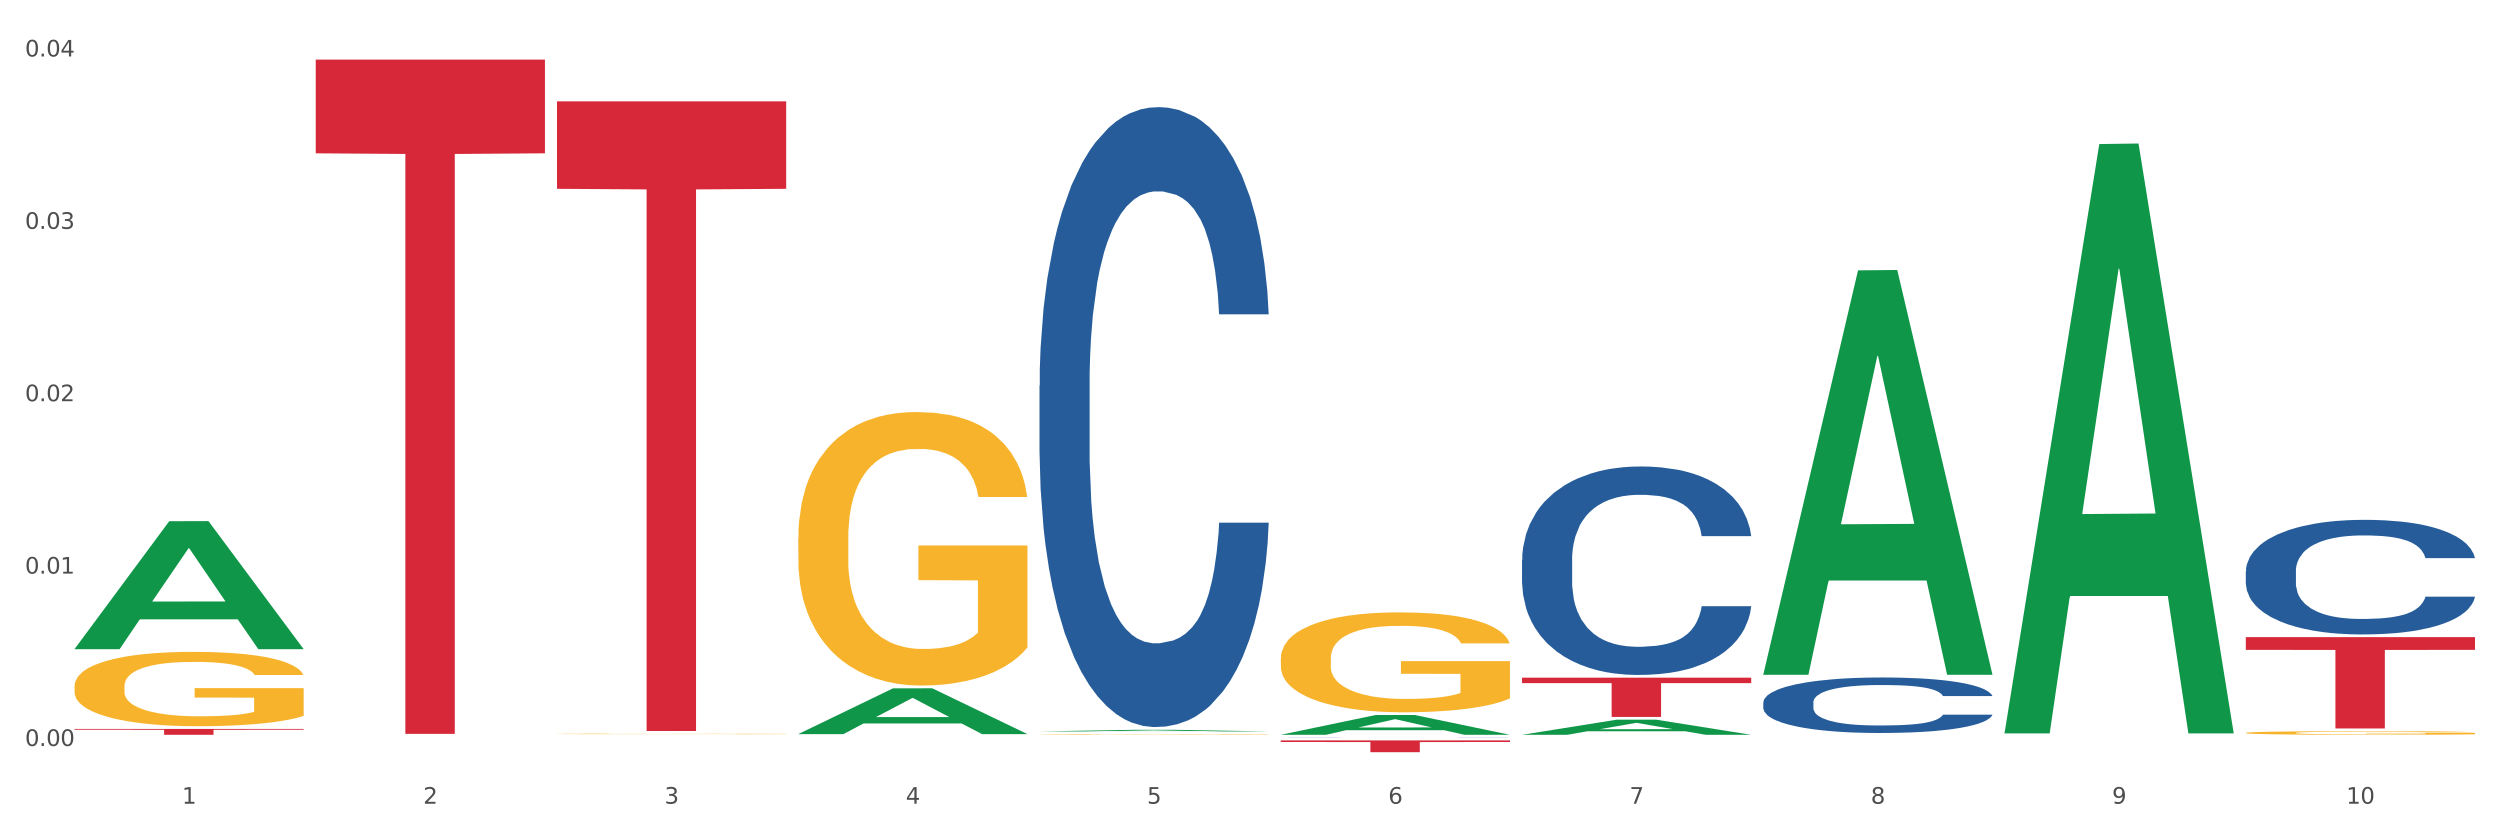 <?xml version="1.0" encoding="utf-8" standalone="no"?>
<!DOCTYPE svg PUBLIC "-//W3C//DTD SVG 1.1//EN"
  "http://www.w3.org/Graphics/SVG/1.1/DTD/svg11.dtd">
<svg xmlns:xlink="http://www.w3.org/1999/xlink" width="1080pt" height="360pt" viewBox="0 0 1080 360" xmlns="http://www.w3.org/2000/svg" version="1.1">
 <rect x="0" y="0" width="1080" height="360" fill="#333333" stroke="none"/>
 <defs>
  <style type="text/css">*{stroke-linejoin: round; stroke-linecap: butt}</style>
 </defs>
 <g id="figure_1">
  <g id="patch_1">
   <path d="M 0 360 
L 1080 360 
L 1080 0 
L 0 0 
z
" style="fill: #ffffff; stroke: #ffffff; stroke-linejoin: miter"/>
  </g>
  <g id="axes_1">
   <g id="matplotlib.axis_1">
    <g id="xtick_1">
     <g id="text_1">
      <!-- 1 -->
      <g style="fill: #4d4d4d" transform="translate(78.627 347.204) scale(0.096 -0.096)">
       <defs>
        <path id="DejaVuSans-31" d="M 794 531 
L 1825 531 
L 1825 4091 
L 703 3866 
L 703 4441 
L 1819 4666 
L 2450 4666 
L 2450 531 
L 3481 531 
L 3481 0 
L 794 0 
L 794 531 
z
" transform="scale(0.016)"/>
       </defs>
       <use xlink:href="#DejaVuSans-31"/>
      </g>
     </g>
    </g>
    <g id="xtick_2">
     <g id="text_2">
      <!-- 2 -->
      <g style="fill: #4d4d4d" transform="translate(182.851 347.204) scale(0.096 -0.096)">
       <defs>
        <path id="DejaVuSans-32" d="M 1228 531 
L 3431 531 
L 3431 0 
L 469 0 
L 469 531 
Q 828 903 1448 1529 
Q 2069 2156 2228 2338 
Q 2531 2678 2651 2914 
Q 2772 3150 2772 3378 
Q 2772 3750 2511 3984 
Q 2250 4219 1831 4219 
Q 1534 4219 1204 4116 
Q 875 4013 500 3803 
L 500 4441 
Q 881 4594 1212 4672 
Q 1544 4750 1819 4750 
Q 2544 4750 2975 4387 
Q 3406 4025 3406 3419 
Q 3406 3131 3298 2873 
Q 3191 2616 2906 2266 
Q 2828 2175 2409 1742 
Q 1991 1309 1228 531 
z
" transform="scale(0.016)"/>
       </defs>
       <use xlink:href="#DejaVuSans-32"/>
      </g>
     </g>
    </g>
    <g id="xtick_3">
     <g id="text_3">
      <!-- 3 -->
      <g style="fill: #4d4d4d" transform="translate(287.074 347.204) scale(0.096 -0.096)">
       <defs>
        <path id="DejaVuSans-33" d="M 2597 2516 
Q 3050 2419 3304 2112 
Q 3559 1806 3559 1356 
Q 3559 666 3084 287 
Q 2609 -91 1734 -91 
Q 1441 -91 1130 -33 
Q 819 25 488 141 
L 488 750 
Q 750 597 1062 519 
Q 1375 441 1716 441 
Q 2309 441 2620 675 
Q 2931 909 2931 1356 
Q 2931 1769 2642 2001 
Q 2353 2234 1838 2234 
L 1294 2234 
L 1294 2753 
L 1863 2753 
Q 2328 2753 2575 2939 
Q 2822 3125 2822 3475 
Q 2822 3834 2567 4026 
Q 2313 4219 1838 4219 
Q 1578 4219 1281 4162 
Q 984 4106 628 3988 
L 628 4550 
Q 988 4650 1302 4700 
Q 1616 4750 1894 4750 
Q 2613 4750 3031 4423 
Q 3450 4097 3450 3541 
Q 3450 3153 3228 2886 
Q 3006 2619 2597 2516 
z
" transform="scale(0.016)"/>
       </defs>
       <use xlink:href="#DejaVuSans-33"/>
      </g>
     </g>
    </g>
    <g id="xtick_4">
     <g id="text_4">
      <!-- 4 -->
      <g style="fill: #4d4d4d" transform="translate(391.298 347.204) scale(0.096 -0.096)">
       <defs>
        <path id="DejaVuSans-34" d="M 2419 4116 
L 825 1625 
L 2419 1625 
L 2419 4116 
z
M 2253 4666 
L 3047 4666 
L 3047 1625 
L 3713 1625 
L 3713 1100 
L 3047 1100 
L 3047 0 
L 2419 0 
L 2419 1100 
L 313 1100 
L 313 1709 
L 2253 4666 
z
" transform="scale(0.016)"/>
       </defs>
       <use xlink:href="#DejaVuSans-34"/>
      </g>
     </g>
    </g>
    <g id="xtick_5">
     <g id="text_5">
      <!-- 5 -->
      <g style="fill: #4d4d4d" transform="translate(495.522 347.204) scale(0.096 -0.096)">
       <defs>
        <path id="DejaVuSans-35" d="M 691 4666 
L 3169 4666 
L 3169 4134 
L 1269 4134 
L 1269 2991 
Q 1406 3038 1543 3061 
Q 1681 3084 1819 3084 
Q 2600 3084 3056 2656 
Q 3513 2228 3513 1497 
Q 3513 744 3044 326 
Q 2575 -91 1722 -91 
Q 1428 -91 1123 -41 
Q 819 9 494 109 
L 494 744 
Q 775 591 1075 516 
Q 1375 441 1709 441 
Q 2250 441 2565 725 
Q 2881 1009 2881 1497 
Q 2881 1984 2565 2268 
Q 2250 2553 1709 2553 
Q 1456 2553 1204 2497 
Q 953 2441 691 2322 
L 691 4666 
z
" transform="scale(0.016)"/>
       </defs>
       <use xlink:href="#DejaVuSans-35"/>
      </g>
     </g>
    </g>
    <g id="xtick_6">
     <g id="text_6">
      <!-- 6 -->
      <g style="fill: #4d4d4d" transform="translate(599.745 347.204) scale(0.096 -0.096)">
       <defs>
        <path id="DejaVuSans-36" d="M 2113 2584 
Q 1688 2584 1439 2293 
Q 1191 2003 1191 1497 
Q 1191 994 1439 701 
Q 1688 409 2113 409 
Q 2538 409 2786 701 
Q 3034 994 3034 1497 
Q 3034 2003 2786 2293 
Q 2538 2584 2113 2584 
z
M 3366 4563 
L 3366 3988 
Q 3128 4100 2886 4159 
Q 2644 4219 2406 4219 
Q 1781 4219 1451 3797 
Q 1122 3375 1075 2522 
Q 1259 2794 1537 2939 
Q 1816 3084 2150 3084 
Q 2853 3084 3261 2657 
Q 3669 2231 3669 1497 
Q 3669 778 3244 343 
Q 2819 -91 2113 -91 
Q 1303 -91 875 529 
Q 447 1150 447 2328 
Q 447 3434 972 4092 
Q 1497 4750 2381 4750 
Q 2619 4750 2861 4703 
Q 3103 4656 3366 4563 
z
" transform="scale(0.016)"/>
       </defs>
       <use xlink:href="#DejaVuSans-36"/>
      </g>
     </g>
    </g>
    <g id="xtick_7">
     <g id="text_7">
      <!-- 7 -->
      <g style="fill: #4d4d4d" transform="translate(703.969 347.204) scale(0.096 -0.096)">
       <defs>
        <path id="DejaVuSans-37" d="M 525 4666 
L 3525 4666 
L 3525 4397 
L 1831 0 
L 1172 0 
L 2766 4134 
L 525 4134 
L 525 4666 
z
" transform="scale(0.016)"/>
       </defs>
       <use xlink:href="#DejaVuSans-37"/>
      </g>
     </g>
    </g>
    <g id="xtick_8">
     <g id="text_8">
      <!-- 8 -->
      <g style="fill: #4d4d4d" transform="translate(808.193 347.204) scale(0.096 -0.096)">
       <defs>
        <path id="DejaVuSans-38" d="M 2034 2216 
Q 1584 2216 1326 1975 
Q 1069 1734 1069 1313 
Q 1069 891 1326 650 
Q 1584 409 2034 409 
Q 2484 409 2743 651 
Q 3003 894 3003 1313 
Q 3003 1734 2745 1975 
Q 2488 2216 2034 2216 
z
M 1403 2484 
Q 997 2584 770 2862 
Q 544 3141 544 3541 
Q 544 4100 942 4425 
Q 1341 4750 2034 4750 
Q 2731 4750 3128 4425 
Q 3525 4100 3525 3541 
Q 3525 3141 3298 2862 
Q 3072 2584 2669 2484 
Q 3125 2378 3379 2068 
Q 3634 1759 3634 1313 
Q 3634 634 3220 271 
Q 2806 -91 2034 -91 
Q 1263 -91 848 271 
Q 434 634 434 1313 
Q 434 1759 690 2068 
Q 947 2378 1403 2484 
z
M 1172 3481 
Q 1172 3119 1398 2916 
Q 1625 2713 2034 2713 
Q 2441 2713 2670 2916 
Q 2900 3119 2900 3481 
Q 2900 3844 2670 4047 
Q 2441 4250 2034 4250 
Q 1625 4250 1398 4047 
Q 1172 3844 1172 3481 
z
" transform="scale(0.016)"/>
       </defs>
       <use xlink:href="#DejaVuSans-38"/>
      </g>
     </g>
    </g>
    <g id="xtick_9">
     <g id="text_9">
      <!-- 9 -->
      <g style="fill: #4d4d4d" transform="translate(912.416 347.204) scale(0.096 -0.096)">
       <defs>
        <path id="DejaVuSans-39" d="M 703 97 
L 703 672 
Q 941 559 1184 500 
Q 1428 441 1663 441 
Q 2288 441 2617 861 
Q 2947 1281 2994 2138 
Q 2813 1869 2534 1725 
Q 2256 1581 1919 1581 
Q 1219 1581 811 2004 
Q 403 2428 403 3163 
Q 403 3881 828 4315 
Q 1253 4750 1959 4750 
Q 2769 4750 3195 4129 
Q 3622 3509 3622 2328 
Q 3622 1225 3098 567 
Q 2575 -91 1691 -91 
Q 1453 -91 1209 -44 
Q 966 3 703 97 
z
M 1959 2075 
Q 2384 2075 2632 2365 
Q 2881 2656 2881 3163 
Q 2881 3666 2632 3958 
Q 2384 4250 1959 4250 
Q 1534 4250 1286 3958 
Q 1038 3666 1038 3163 
Q 1038 2656 1286 2365 
Q 1534 2075 1959 2075 
z
" transform="scale(0.016)"/>
       </defs>
       <use xlink:href="#DejaVuSans-39"/>
      </g>
     </g>
    </g>
    <g id="xtick_10">
     <g id="text_10">
      <!-- 10 -->
      <g style="fill: #4d4d4d" transform="translate(1013.586 347.204) scale(0.096 -0.096)">
       <defs>
        <path id="DejaVuSans-30" d="M 2034 4250 
Q 1547 4250 1301 3770 
Q 1056 3291 1056 2328 
Q 1056 1369 1301 889 
Q 1547 409 2034 409 
Q 2525 409 2770 889 
Q 3016 1369 3016 2328 
Q 3016 3291 2770 3770 
Q 2525 4250 2034 4250 
z
M 2034 4750 
Q 2819 4750 3233 4129 
Q 3647 3509 3647 2328 
Q 3647 1150 3233 529 
Q 2819 -91 2034 -91 
Q 1250 -91 836 529 
Q 422 1150 422 2328 
Q 422 3509 836 4129 
Q 1250 4750 2034 4750 
z
" transform="scale(0.016)"/>
       </defs>
       <use xlink:href="#DejaVuSans-31"/>
       <use xlink:href="#DejaVuSans-30" transform="translate(63.623 0)"/>
      </g>
     </g>
    </g>
    <g id="xtick_11"/>
    <g id="xtick_12"/>
    <g id="xtick_13"/>
    <g id="xtick_14"/>
    <g id="xtick_15"/>
    <g id="xtick_16"/>
    <g id="xtick_17"/>
    <g id="xtick_18"/>
    <g id="xtick_19"/>
   </g>
   <g id="matplotlib.axis_2">
    <g id="ytick_1">
     <g id="text_11">
      <!-- 0.00 -->
      <g style="fill: #4d4d4d" transform="translate(10.8 322.257) scale(0.096 -0.096)">
       <defs>
        <path id="DejaVuSans-2e" d="M 684 794 
L 1344 794 
L 1344 0 
L 684 0 
L 684 794 
z
" transform="scale(0.016)"/>
       </defs>
       <use xlink:href="#DejaVuSans-30"/>
       <use xlink:href="#DejaVuSans-2e" transform="translate(63.623 0)"/>
       <use xlink:href="#DejaVuSans-30" transform="translate(95.41 0)"/>
       <use xlink:href="#DejaVuSans-30" transform="translate(159.033 0)"/>
      </g>
     </g>
    </g>
    <g id="ytick_2">
     <g id="text_12">
      <!-- 0.01 -->
      <g style="fill: #4d4d4d" transform="translate(10.8 247.794) scale(0.096 -0.096)">
       <use xlink:href="#DejaVuSans-30"/>
       <use xlink:href="#DejaVuSans-2e" transform="translate(63.623 0)"/>
       <use xlink:href="#DejaVuSans-30" transform="translate(95.41 0)"/>
       <use xlink:href="#DejaVuSans-31" transform="translate(159.033 0)"/>
      </g>
     </g>
    </g>
    <g id="ytick_3">
     <g id="text_13">
      <!-- 0.02 -->
      <g style="fill: #4d4d4d" transform="translate(10.8 173.331) scale(0.096 -0.096)">
       <use xlink:href="#DejaVuSans-30"/>
       <use xlink:href="#DejaVuSans-2e" transform="translate(63.623 0)"/>
       <use xlink:href="#DejaVuSans-30" transform="translate(95.41 0)"/>
       <use xlink:href="#DejaVuSans-32" transform="translate(159.033 0)"/>
      </g>
     </g>
    </g>
    <g id="ytick_4">
     <g id="text_14">
      <!-- 0.03 -->
      <g style="fill: #4d4d4d" transform="translate(10.8 98.868) scale(0.096 -0.096)">
       <use xlink:href="#DejaVuSans-30"/>
       <use xlink:href="#DejaVuSans-2e" transform="translate(63.623 0)"/>
       <use xlink:href="#DejaVuSans-30" transform="translate(95.41 0)"/>
       <use xlink:href="#DejaVuSans-33" transform="translate(159.033 0)"/>
      </g>
     </g>
    </g>
    <g id="ytick_5">
     <g id="text_15">
      <!-- 0.04 -->
      <g style="fill: #4d4d4d" transform="translate(10.8 24.405) scale(0.096 -0.096)">
       <use xlink:href="#DejaVuSans-30"/>
       <use xlink:href="#DejaVuSans-2e" transform="translate(63.623 0)"/>
       <use xlink:href="#DejaVuSans-30" transform="translate(95.41 0)"/>
       <use xlink:href="#DejaVuSans-34" transform="translate(159.033 0)"/>
      </g>
     </g>
    </g>
    <g id="ytick_6"/>
    <g id="ytick_7"/>
    <g id="ytick_8"/>
    <g id="ytick_9"/>
   </g>
   <g id="PolyCollection_1">
    <path d="M 32.175 280.343 
L 32.277 280.291 
L 73.107 225.165 
L 90.051 225.113 
L 131.187 280.447 
L 111.589 280.447 
L 102.709 267.562 
L 60.552 267.562 
L 60.246 267.769 
L 51.671 280.447 
L 32.175 280.447 
L 32.175 280.343 
L 65.86 259.872 
L 97.401 259.82 
L 81.783 236.907 
L 81.579 236.803 
L 81.375 236.959 
L 65.758 259.82 
L 65.86 259.872 
L 32.175 280.343 
z
" clip-path="url(#pa4cac59ff2)" style="fill: #109648"/>
    <path d="M 657.517 241.984 
L 657.634 241.901 
L 657.634 239.598 
L 657.985 236.473 
L 659.272 230.715 
L 660.911 226.356 
L 663.72 221.256 
L 665.241 219.118 
L 667.231 216.732 
L 671.327 212.867 
L 676.008 209.577 
L 679.285 207.767 
L 681.743 206.616 
L 687.244 204.559 
L 690.404 203.654 
L 693.681 202.914 
L 696.49 202.421 
L 701.171 201.845 
L 704.916 201.598 
L 709.247 201.516 
L 712.875 201.598 
L 717.673 201.927 
L 724.695 202.914 
L 727.387 203.49 
L 731.015 204.477 
L 734.76 205.793 
L 737.803 207.109 
L 741.314 209.001 
L 744.943 211.468 
L 748.454 214.594 
L 750.911 217.473 
L 752.901 220.516 
L 754.657 224.217 
L 755.944 228.248 
L 756.529 231.62 
L 735.112 231.62 
L 734.526 228.577 
L 733.356 225.287 
L 732.186 223.066 
L 730.898 221.256 
L 728.909 219.2 
L 727.153 217.884 
L 724.227 216.321 
L 721.535 215.334 
L 719.312 214.758 
L 716.62 214.265 
L 710.885 213.771 
L 706.789 213.771 
L 704.214 213.936 
L 701.054 214.347 
L 698.362 214.923 
L 695.202 215.91 
L 692.745 216.979 
L 690.287 218.377 
L 688.882 219.365 
L 686.776 221.174 
L 685.371 222.655 
L 683.499 225.204 
L 682.445 227.014 
L 680.573 231.702 
L 679.754 235.157 
L 679.402 237.542 
L 679.168 240.174 
L 679.168 253.005 
L 679.871 258.763 
L 680.456 261.231 
L 681.392 264.027 
L 683.148 267.646 
L 685.722 271.183 
L 688.414 273.733 
L 690.638 275.296 
L 692.745 276.447 
L 694.851 277.352 
L 697.426 278.174 
L 699.533 278.668 
L 702.693 279.161 
L 706.438 279.408 
L 709.364 279.408 
L 715.332 278.997 
L 718.024 278.586 
L 720.599 278.01 
L 723.408 277.105 
L 725.632 276.118 
L 726.919 275.378 
L 729.026 273.815 
L 730.664 272.17 
L 732.069 270.278 
L 733.005 268.633 
L 734.058 266.166 
L 734.877 263.369 
L 735.112 261.889 
L 756.529 261.889 
L 756.061 264.85 
L 755.242 267.728 
L 753.603 271.594 
L 752.316 273.815 
L 750.326 276.529 
L 748.22 278.832 
L 745.294 281.382 
L 742.602 283.274 
L 739.793 284.919 
L 736.75 286.399 
L 731.249 288.456 
L 729.26 289.032 
L 725.046 290.019 
L 721.769 290.594 
L 716.971 291.17 
L 712.055 291.499 
L 706.906 291.581 
L 702.341 291.417 
L 697.309 290.923 
L 694.149 290.43 
L 690.638 289.69 
L 686.542 288.538 
L 682.679 287.14 
L 679.051 285.495 
L 675.657 283.603 
L 672.497 281.464 
L 668.401 277.928 
L 665.358 274.473 
L 663.134 271.265 
L 661.613 268.551 
L 660.091 265.096 
L 659.272 262.711 
L 657.985 256.953 
L 657.517 251.607 
L 657.517 241.984 
z
" clip-path="url(#pa4cac59ff2)" style="fill: #255c99"/>
    <path d="M 761.74 303.447 
L 761.857 303.425 
L 761.857 302.812 
L 762.208 301.98 
L 763.496 300.447 
L 765.134 299.287 
L 767.943 297.929 
L 769.465 297.36 
L 771.454 296.725 
L 775.551 295.696 
L 780.232 294.82 
L 783.509 294.338 
L 785.967 294.032 
L 791.467 293.484 
L 794.627 293.243 
L 797.904 293.046 
L 800.713 292.915 
L 805.395 292.762 
L 809.14 292.696 
L 813.47 292.674 
L 817.098 292.696 
L 821.897 292.783 
L 828.919 293.046 
L 831.611 293.199 
L 835.239 293.462 
L 838.984 293.813 
L 842.027 294.163 
L 845.538 294.667 
L 849.166 295.323 
L 852.677 296.156 
L 855.135 296.922 
L 857.125 297.732 
L 858.88 298.717 
L 860.168 299.79 
L 860.753 300.688 
L 839.335 300.688 
L 838.75 299.878 
L 837.58 299.002 
L 836.409 298.411 
L 835.122 297.929 
L 833.132 297.382 
L 831.377 297.031 
L 828.451 296.615 
L 825.759 296.353 
L 823.535 296.199 
L 820.843 296.068 
L 815.109 295.937 
L 811.012 295.937 
L 808.438 295.98 
L 805.278 296.09 
L 802.586 296.243 
L 799.426 296.506 
L 796.968 296.791 
L 794.51 297.163 
L 793.106 297.426 
L 790.999 297.907 
L 789.595 298.301 
L 787.722 298.98 
L 786.669 299.462 
L 784.796 300.71 
L 783.977 301.63 
L 783.626 302.265 
L 783.392 302.965 
L 783.392 306.381 
L 784.094 307.914 
L 784.679 308.571 
L 785.616 309.316 
L 787.371 310.279 
L 789.946 311.221 
L 792.638 311.899 
L 794.862 312.315 
L 796.968 312.622 
L 799.075 312.863 
L 801.65 313.082 
L 803.756 313.213 
L 806.916 313.345 
L 810.661 313.41 
L 813.587 313.41 
L 819.556 313.301 
L 822.248 313.191 
L 824.823 313.038 
L 827.632 312.797 
L 829.855 312.534 
L 831.143 312.337 
L 833.249 311.921 
L 834.888 311.483 
L 836.292 310.98 
L 837.229 310.542 
L 838.282 309.885 
L 839.101 309.14 
L 839.335 308.746 
L 860.753 308.746 
L 860.285 309.535 
L 859.465 310.301 
L 857.827 311.33 
L 856.539 311.921 
L 854.55 312.644 
L 852.443 313.257 
L 849.517 313.936 
L 846.825 314.439 
L 844.017 314.877 
L 840.974 315.272 
L 835.473 315.819 
L 833.483 315.972 
L 829.27 316.235 
L 825.993 316.388 
L 821.195 316.542 
L 816.279 316.629 
L 811.13 316.651 
L 806.565 316.607 
L 801.533 316.476 
L 798.373 316.345 
L 794.862 316.147 
L 790.765 315.841 
L 786.903 315.469 
L 783.275 315.031 
L 779.881 314.527 
L 776.721 313.958 
L 772.625 313.016 
L 769.582 312.096 
L 767.358 311.243 
L 765.837 310.52 
L 764.315 309.6 
L 763.496 308.965 
L 762.208 307.432 
L 761.74 306.009 
L 761.74 303.447 
z
" clip-path="url(#pa4cac59ff2)" style="fill: #255c99"/>
    <path d="M 970.188 246.817 
L 970.305 246.772 
L 970.305 245.506 
L 970.656 243.788 
L 971.943 240.623 
L 973.582 238.226 
L 976.39 235.423 
L 977.912 234.247 
L 979.902 232.936 
L 983.998 230.811 
L 988.679 229.002 
L 991.956 228.008 
L 994.414 227.375 
L 999.915 226.244 
L 1003.075 225.747 
L 1006.352 225.34 
L 1009.161 225.069 
L 1013.842 224.752 
L 1017.587 224.616 
L 1021.917 224.571 
L 1025.546 224.616 
L 1030.344 224.797 
L 1037.366 225.34 
L 1040.058 225.656 
L 1043.686 226.199 
L 1047.431 226.922 
L 1050.474 227.646 
L 1053.985 228.686 
L 1057.613 230.042 
L 1061.125 231.76 
L 1063.582 233.343 
L 1065.572 235.016 
L 1067.327 237.051 
L 1068.615 239.266 
L 1069.2 241.12 
L 1047.782 241.12 
L 1047.197 239.447 
L 1046.027 237.639 
L 1044.857 236.418 
L 1043.569 235.423 
L 1041.58 234.293 
L 1039.824 233.569 
L 1036.898 232.71 
L 1034.206 232.167 
L 1031.983 231.851 
L 1029.291 231.58 
L 1023.556 231.308 
L 1019.46 231.308 
L 1016.885 231.399 
L 1013.725 231.625 
L 1011.033 231.941 
L 1007.873 232.484 
L 1005.415 233.072 
L 1002.958 233.84 
L 1001.553 234.383 
L 999.447 235.378 
L 998.042 236.192 
L 996.17 237.593 
L 995.116 238.588 
L 993.244 241.165 
L 992.424 243.064 
L 992.073 244.376 
L 991.839 245.823 
L 991.839 252.876 
L 992.541 256.041 
L 993.127 257.398 
L 994.063 258.935 
L 995.818 260.925 
L 998.393 262.869 
L 1001.085 264.271 
L 1003.309 265.13 
L 1005.415 265.763 
L 1007.522 266.26 
L 1010.097 266.712 
L 1012.203 266.984 
L 1015.363 267.255 
L 1019.109 267.391 
L 1022.035 267.391 
L 1028.003 267.164 
L 1030.695 266.938 
L 1033.27 266.622 
L 1036.079 266.125 
L 1038.303 265.582 
L 1039.59 265.175 
L 1041.697 264.316 
L 1043.335 263.412 
L 1044.739 262.372 
L 1045.676 261.467 
L 1046.729 260.111 
L 1047.548 258.573 
L 1047.782 257.76 
L 1069.2 257.76 
L 1068.732 259.387 
L 1067.913 260.97 
L 1066.274 263.095 
L 1064.987 264.316 
L 1062.997 265.808 
L 1060.89 267.074 
L 1057.965 268.476 
L 1055.273 269.516 
L 1052.464 270.42 
L 1049.421 271.234 
L 1043.92 272.364 
L 1041.931 272.681 
L 1037.717 273.223 
L 1034.44 273.54 
L 1029.642 273.856 
L 1024.726 274.037 
L 1019.577 274.083 
L 1015.012 273.992 
L 1009.98 273.721 
L 1006.82 273.45 
L 1003.309 273.043 
L 999.212 272.41 
L 995.35 271.641 
L 991.722 270.737 
L 988.328 269.697 
L 985.168 268.521 
L 981.072 266.577 
L 978.029 264.678 
L 975.805 262.914 
L 974.284 261.422 
L 972.762 259.523 
L 971.943 258.212 
L 970.656 255.047 
L 970.188 252.108 
L 970.188 246.817 
z
" clip-path="url(#pa4cac59ff2)" style="fill: #255c99"/>
    <path d="M 32.175 296.459 
L 32.292 296.43 
L 32.292 295.374 
L 32.526 294.465 
L 33.695 292.265 
L 35.448 290.446 
L 36.734 289.479 
L 38.02 288.687 
L 39.54 287.895 
L 41.41 287.074 
L 44.8 285.871 
L 46.904 285.255 
L 49.476 284.61 
L 54.152 283.671 
L 57.542 283.143 
L 61.049 282.703 
L 66.777 282.176 
L 70.517 281.941 
L 74.492 281.765 
L 79.285 281.648 
L 82.909 281.618 
L 90.858 281.706 
L 97.638 281.97 
L 100.911 282.176 
L 105.119 282.528 
L 107.34 282.762 
L 110.964 283.231 
L 114.705 283.847 
L 117.277 284.375 
L 121.134 285.372 
L 124.057 286.37 
L 126.745 287.601 
L 128.148 288.452 
L 129.2 289.244 
L 130.135 290.153 
L 131.071 291.59 
L 110.029 291.59 
L 109.211 290.564 
L 107.925 289.596 
L 106.054 288.657 
L 104.418 288.071 
L 101.612 287.337 
L 99.041 286.868 
L 96.352 286.516 
L 93.079 286.223 
L 90.507 286.076 
L 86.883 285.959 
L 79.752 285.988 
L 74.96 286.223 
L 71.686 286.516 
L 69.582 286.78 
L 67.712 287.074 
L 65.608 287.484 
L 63.153 288.1 
L 61.399 288.657 
L 59.646 289.361 
L 58.243 290.065 
L 56.957 290.886 
L 55.905 291.766 
L 55.087 292.675 
L 54.386 293.79 
L 53.801 295.638 
L 53.801 299.656 
L 54.035 300.565 
L 54.619 301.767 
L 55.321 302.677 
L 56.49 303.762 
L 57.542 304.495 
L 59.529 305.551 
L 61.75 306.431 
L 63.504 306.988 
L 65.257 307.457 
L 68.296 308.103 
L 71.686 308.631 
L 74.609 308.953 
L 78.583 309.246 
L 81.272 309.364 
L 83.61 309.422 
L 89.338 309.422 
L 93.429 309.334 
L 97.988 309.129 
L 101.495 308.865 
L 104.418 308.543 
L 107.691 308.015 
L 109.795 307.516 
L 109.795 301.386 
L 84.078 301.357 
L 84.078 297.28 
L 131.187 297.28 
L 131.187 309.246 
L 129.2 309.862 
L 126.979 310.42 
L 124.641 310.918 
L 121.134 311.534 
L 116.926 312.121 
L 113.185 312.531 
L 109.211 312.883 
L 104.535 313.206 
L 98.456 313.499 
L 94.715 313.616 
L 90.039 313.704 
L 84.545 313.734 
L 79.752 313.675 
L 75.076 313.529 
L 70.167 313.265 
L 65.374 312.883 
L 61.75 312.502 
L 58.126 312.033 
L 54.269 311.417 
L 51.229 310.83 
L 48.891 310.302 
L 46.32 309.628 
L 43.514 308.748 
L 41.41 307.956 
L 39.54 307.135 
L 37.552 306.079 
L 36.15 305.17 
L 34.747 304.026 
L 33.928 303.175 
L 32.993 301.855 
L 32.292 300.008 
L 32.175 296.459 
z
" clip-path="url(#pa4cac59ff2)" style="fill: #f7b32b"/>
    <path d="M 240.622 317.054 
L 240.739 317.054 
L 240.739 317.047 
L 240.973 317.04 
L 242.142 317.025 
L 243.895 317.013 
L 245.181 317.006 
L 246.467 317.001 
L 247.987 316.996 
L 249.857 316.99 
L 253.247 316.982 
L 255.351 316.978 
L 257.923 316.973 
L 262.599 316.967 
L 265.989 316.963 
L 269.496 316.96 
L 275.224 316.957 
L 278.965 316.955 
L 282.939 316.954 
L 287.732 316.953 
L 291.356 316.953 
L 299.305 316.954 
L 306.085 316.955 
L 309.358 316.957 
L 313.566 316.959 
L 315.788 316.961 
L 319.411 316.964 
L 323.152 316.968 
L 325.724 316.972 
L 329.581 316.979 
L 332.504 316.985 
L 335.193 316.994 
L 336.595 316.999 
L 337.647 317.005 
L 338.583 317.011 
L 339.518 317.021 
L 318.476 317.021 
L 317.658 317.014 
L 316.372 317.007 
L 314.502 317.001 
L 312.865 316.997 
L 310.06 316.992 
L 307.488 316.989 
L 304.799 316.986 
L 301.526 316.984 
L 298.954 316.983 
L 295.33 316.983 
L 288.2 316.983 
L 283.407 316.984 
L 280.134 316.986 
L 278.03 316.988 
L 276.159 316.99 
L 274.055 316.993 
L 271.6 316.997 
L 269.847 317.001 
L 268.093 317.006 
L 266.69 317.01 
L 265.405 317.016 
L 264.352 317.022 
L 263.534 317.028 
L 262.833 317.036 
L 262.248 317.048 
L 262.248 317.076 
L 262.482 317.082 
L 263.067 317.09 
L 263.768 317.096 
L 264.937 317.104 
L 265.989 317.109 
L 267.976 317.116 
L 270.197 317.122 
L 271.951 317.125 
L 273.704 317.129 
L 276.744 317.133 
L 280.134 317.137 
L 283.056 317.139 
L 287.031 317.141 
L 289.719 317.142 
L 292.057 317.142 
L 297.785 317.142 
L 301.877 317.141 
L 306.436 317.14 
L 309.943 317.138 
L 312.865 317.136 
L 316.138 317.132 
L 318.242 317.129 
L 318.242 317.087 
L 292.525 317.087 
L 292.525 317.059 
L 339.635 317.059 
L 339.635 317.141 
L 337.647 317.145 
L 335.426 317.149 
L 333.088 317.152 
L 329.581 317.156 
L 325.373 317.16 
L 321.632 317.163 
L 317.658 317.166 
L 312.982 317.168 
L 306.903 317.17 
L 303.163 317.171 
L 298.487 317.171 
L 292.992 317.171 
L 288.2 317.171 
L 283.524 317.17 
L 278.614 317.168 
L 273.821 317.166 
L 270.197 317.163 
L 266.574 317.16 
L 262.716 317.156 
L 259.677 317.152 
L 257.339 317.148 
L 254.767 317.143 
L 251.961 317.137 
L 249.857 317.132 
L 247.987 317.126 
L 246 317.119 
L 244.597 317.113 
L 243.194 317.105 
L 242.376 317.1 
L 241.441 317.091 
L 240.739 317.078 
L 240.622 317.054 
z
" clip-path="url(#pa4cac59ff2)" style="fill: #f7b32b"/>
    <path d="M 344.846 232.605 
L 344.963 232.498 
L 344.963 228.612 
L 345.197 225.267 
L 346.366 217.173 
L 348.119 210.482 
L 349.405 206.921 
L 350.691 204.007 
L 352.21 201.093 
L 354.081 198.071 
L 357.471 193.647 
L 359.575 191.38 
L 362.147 189.006 
L 366.823 185.553 
L 370.213 183.61 
L 373.72 181.991 
L 379.448 180.049 
L 383.188 179.185 
L 387.163 178.538 
L 391.956 178.106 
L 395.579 177.998 
L 403.529 178.322 
L 410.309 179.293 
L 413.582 180.049 
L 417.79 181.344 
L 420.011 182.207 
L 423.635 183.934 
L 427.376 186.2 
L 429.947 188.143 
L 433.805 191.812 
L 436.728 195.481 
L 439.416 200.014 
L 440.819 203.143 
L 441.871 206.057 
L 442.806 209.403 
L 443.741 214.691 
L 422.7 214.691 
L 421.882 210.914 
L 420.596 207.352 
L 418.725 203.899 
L 417.089 201.74 
L 414.283 199.042 
L 411.711 197.316 
L 409.023 196.021 
L 405.75 194.942 
L 403.178 194.402 
L 399.554 193.97 
L 392.423 194.078 
L 387.63 194.942 
L 384.357 196.021 
L 382.253 196.992 
L 380.383 198.071 
L 378.279 199.582 
L 375.824 201.848 
L 374.07 203.899 
L 372.317 206.489 
L 370.914 209.079 
L 369.628 212.101 
L 368.576 215.338 
L 367.758 218.684 
L 367.056 222.785 
L 366.472 229.584 
L 366.472 244.369 
L 366.706 247.714 
L 367.29 252.139 
L 367.992 255.484 
L 369.161 259.477 
L 370.213 262.175 
L 372.2 266.061 
L 374.421 269.298 
L 376.174 271.349 
L 377.928 273.075 
L 380.967 275.45 
L 384.357 277.392 
L 387.28 278.579 
L 391.254 279.658 
L 393.943 280.09 
L 396.281 280.306 
L 402.009 280.306 
L 406.1 279.982 
L 410.659 279.227 
L 414.166 278.255 
L 417.089 277.068 
L 420.362 275.126 
L 422.466 273.291 
L 422.466 250.736 
L 396.748 250.628 
L 396.748 235.627 
L 443.858 235.627 
L 443.858 279.658 
L 441.871 281.925 
L 439.65 283.975 
L 437.312 285.81 
L 433.805 288.076 
L 429.597 290.235 
L 425.856 291.745 
L 421.882 293.04 
L 417.206 294.228 
L 411.127 295.307 
L 407.386 295.738 
L 402.71 296.062 
L 397.216 296.17 
L 392.423 295.954 
L 387.747 295.415 
L 382.838 294.443 
L 378.045 293.04 
L 374.421 291.637 
L 370.797 289.911 
L 366.94 287.644 
L 363.9 285.486 
L 361.562 283.543 
L 358.99 281.061 
L 356.185 277.824 
L 354.081 274.91 
L 352.21 271.888 
L 350.223 268.003 
L 348.82 264.658 
L 347.418 260.449 
L 346.599 257.319 
L 345.664 252.463 
L 344.963 245.664 
L 344.846 232.605 
z
" clip-path="url(#pa4cac59ff2)" style="fill: #f7b32b"/>
    <path d="M 449.069 317.266 
L 449.186 317.265 
L 449.186 317.257 
L 449.42 317.251 
L 450.589 317.234 
L 452.343 317.221 
L 453.628 317.214 
L 454.914 317.208 
L 456.434 317.202 
L 458.304 317.196 
L 461.694 317.187 
L 463.799 317.182 
L 466.37 317.177 
L 471.046 317.17 
L 474.436 317.166 
L 477.943 317.163 
L 483.671 317.159 
L 487.412 317.157 
L 491.386 317.156 
L 496.179 317.155 
L 499.803 317.155 
L 507.752 317.156 
L 514.532 317.158 
L 517.805 317.159 
L 522.014 317.162 
L 524.235 317.164 
L 527.859 317.167 
L 531.599 317.172 
L 534.171 317.176 
L 538.029 317.183 
L 540.951 317.19 
L 543.64 317.2 
L 545.043 317.206 
L 546.095 317.212 
L 547.03 317.219 
L 547.965 317.229 
L 526.923 317.229 
L 526.105 317.222 
L 524.819 317.214 
L 522.949 317.207 
L 521.312 317.203 
L 518.507 317.198 
L 515.935 317.194 
L 513.246 317.192 
L 509.973 317.189 
L 507.401 317.188 
L 503.778 317.187 
L 496.647 317.188 
L 491.854 317.189 
L 488.581 317.192 
L 486.477 317.193 
L 484.606 317.196 
L 482.502 317.199 
L 480.047 317.203 
L 478.294 317.207 
L 476.54 317.213 
L 475.138 317.218 
L 473.852 317.224 
L 472.8 317.231 
L 471.981 317.237 
L 471.28 317.246 
L 470.696 317.259 
L 470.696 317.289 
L 470.929 317.296 
L 471.514 317.305 
L 472.215 317.312 
L 473.384 317.32 
L 474.436 317.325 
L 476.424 317.333 
L 478.645 317.34 
L 480.398 317.344 
L 482.152 317.347 
L 485.191 317.352 
L 488.581 317.356 
L 491.503 317.359 
L 495.478 317.361 
L 498.167 317.362 
L 500.505 317.362 
L 506.232 317.362 
L 510.324 317.361 
L 514.883 317.36 
L 518.39 317.358 
L 521.312 317.356 
L 524.585 317.352 
L 526.69 317.348 
L 526.69 317.302 
L 500.972 317.302 
L 500.972 317.272 
L 548.082 317.272 
L 548.082 317.361 
L 546.095 317.365 
L 543.874 317.37 
L 541.536 317.373 
L 538.029 317.378 
L 533.82 317.382 
L 530.08 317.385 
L 526.105 317.388 
L 521.429 317.39 
L 515.351 317.392 
L 511.61 317.393 
L 506.934 317.394 
L 501.44 317.394 
L 496.647 317.394 
L 491.971 317.393 
L 487.061 317.391 
L 482.268 317.388 
L 478.645 317.385 
L 475.021 317.382 
L 471.163 317.377 
L 468.124 317.373 
L 465.786 317.369 
L 463.214 317.364 
L 460.409 317.357 
L 458.304 317.351 
L 456.434 317.345 
L 454.447 317.337 
L 453.044 317.33 
L 451.641 317.322 
L 450.823 317.316 
L 449.888 317.306 
L 449.186 317.292 
L 449.069 317.266 
z
" clip-path="url(#pa4cac59ff2)" style="fill: #f7b32b"/>
    <path d="M 553.293 284.494 
L 553.41 284.455 
L 553.41 283.036 
L 553.644 281.814 
L 554.813 278.858 
L 556.566 276.414 
L 557.852 275.113 
L 559.138 274.049 
L 560.658 272.985 
L 562.528 271.881 
L 565.918 270.265 
L 568.022 269.437 
L 570.594 268.57 
L 575.27 267.309 
L 578.66 266.599 
L 582.167 266.008 
L 587.895 265.299 
L 591.636 264.983 
L 595.61 264.747 
L 600.403 264.589 
L 604.027 264.55 
L 611.976 264.668 
L 618.756 265.023 
L 622.029 265.299 
L 626.237 265.772 
L 628.458 266.087 
L 632.082 266.718 
L 635.823 267.545 
L 638.395 268.255 
L 642.252 269.595 
L 645.175 270.935 
L 647.863 272.591 
L 649.266 273.734 
L 650.318 274.798 
L 651.253 276.02 
L 652.189 277.951 
L 631.147 277.951 
L 630.329 276.572 
L 629.043 275.271 
L 627.173 274.01 
L 625.536 273.221 
L 622.73 272.236 
L 620.159 271.605 
L 617.47 271.132 
L 614.197 270.738 
L 611.625 270.541 
L 608.001 270.383 
L 600.87 270.423 
L 596.078 270.738 
L 592.805 271.132 
L 590.7 271.487 
L 588.83 271.881 
L 586.726 272.433 
L 584.271 273.261 
L 582.518 274.01 
L 580.764 274.956 
L 579.361 275.902 
L 578.075 277.005 
L 577.023 278.188 
L 576.205 279.41 
L 575.504 280.907 
L 574.919 283.391 
L 574.919 288.791 
L 575.153 290.013 
L 575.737 291.629 
L 576.439 292.851 
L 577.608 294.309 
L 578.66 295.294 
L 580.647 296.713 
L 582.868 297.896 
L 584.622 298.645 
L 586.375 299.275 
L 589.415 300.143 
L 592.805 300.852 
L 595.727 301.286 
L 599.702 301.68 
L 602.39 301.837 
L 604.728 301.916 
L 610.456 301.916 
L 614.548 301.798 
L 619.107 301.522 
L 622.613 301.167 
L 625.536 300.734 
L 628.809 300.024 
L 630.913 299.354 
L 630.913 291.116 
L 605.196 291.077 
L 605.196 285.598 
L 652.306 285.598 
L 652.306 301.68 
L 650.318 302.507 
L 648.097 303.256 
L 645.759 303.926 
L 642.252 304.754 
L 638.044 305.543 
L 634.303 306.094 
L 630.329 306.567 
L 625.653 307.001 
L 619.574 307.395 
L 615.833 307.553 
L 611.158 307.671 
L 605.663 307.71 
L 600.87 307.632 
L 596.195 307.435 
L 591.285 307.08 
L 586.492 306.567 
L 582.868 306.055 
L 579.244 305.424 
L 575.387 304.597 
L 572.347 303.808 
L 570.009 303.099 
L 567.438 302.192 
L 564.632 301.01 
L 562.528 299.945 
L 560.658 298.842 
L 558.67 297.423 
L 557.268 296.201 
L 555.865 294.664 
L 555.047 293.521 
L 554.111 291.747 
L 553.41 289.264 
L 553.293 284.494 
z
" clip-path="url(#pa4cac59ff2)" style="fill: #f7b32b"/>
    <path d="M 970.188 316.6 
L 970.304 316.599 
L 970.304 316.547 
L 970.538 316.503 
L 971.707 316.396 
L 973.461 316.308 
L 974.747 316.261 
L 976.032 316.223 
L 977.552 316.184 
L 979.422 316.145 
L 982.813 316.086 
L 984.917 316.056 
L 987.488 316.025 
L 992.164 315.98 
L 995.554 315.954 
L 999.061 315.933 
L 1004.789 315.907 
L 1008.53 315.896 
L 1012.505 315.887 
L 1017.297 315.881 
L 1020.921 315.88 
L 1028.87 315.884 
L 1035.65 315.897 
L 1038.923 315.907 
L 1043.132 315.924 
L 1045.353 315.935 
L 1048.977 315.958 
L 1052.717 315.988 
L 1055.289 316.014 
L 1059.147 316.062 
L 1062.069 316.11 
L 1064.758 316.17 
L 1066.161 316.211 
L 1067.213 316.25 
L 1068.148 316.294 
L 1069.083 316.364 
L 1048.041 316.364 
L 1047.223 316.314 
L 1045.937 316.267 
L 1044.067 316.221 
L 1042.43 316.193 
L 1039.625 316.157 
L 1037.053 316.135 
L 1034.364 316.118 
L 1031.091 316.103 
L 1028.52 316.096 
L 1024.896 316.091 
L 1017.765 316.092 
L 1012.972 316.103 
L 1009.699 316.118 
L 1007.595 316.13 
L 1005.724 316.145 
L 1003.62 316.165 
L 1001.165 316.194 
L 999.412 316.221 
L 997.659 316.256 
L 996.256 316.29 
L 994.97 316.33 
L 993.918 316.372 
L 993.1 316.416 
L 992.398 316.47 
L 991.814 316.56 
L 991.814 316.755 
L 992.047 316.799 
L 992.632 316.858 
L 993.333 316.902 
L 994.502 316.954 
L 995.554 316.99 
L 997.542 317.041 
L 999.763 317.084 
L 1001.516 317.111 
L 1003.27 317.134 
L 1006.309 317.165 
L 1009.699 317.191 
L 1012.621 317.206 
L 1016.596 317.22 
L 1019.285 317.226 
L 1021.623 317.229 
L 1027.351 317.229 
L 1031.442 317.225 
L 1036.001 317.215 
L 1039.508 317.202 
L 1042.43 317.186 
L 1045.704 317.161 
L 1047.808 317.136 
L 1047.808 316.839 
L 1022.09 316.838 
L 1022.09 316.64 
L 1069.2 316.64 
L 1069.2 317.22 
L 1067.213 317.25 
L 1064.992 317.277 
L 1062.654 317.302 
L 1059.147 317.331 
L 1054.938 317.36 
L 1051.198 317.38 
L 1047.223 317.397 
L 1042.547 317.413 
L 1036.469 317.427 
L 1032.728 317.432 
L 1028.052 317.437 
L 1022.558 317.438 
L 1017.765 317.435 
L 1013.089 317.428 
L 1008.179 317.415 
L 1003.387 317.397 
L 999.763 317.378 
L 996.139 317.356 
L 992.281 317.326 
L 989.242 317.297 
L 986.904 317.272 
L 984.332 317.239 
L 981.527 317.196 
L 979.422 317.158 
L 977.552 317.118 
L 975.565 317.067 
L 974.162 317.023 
L 972.759 316.967 
L 971.941 316.926 
L 971.006 316.862 
L 970.304 316.772 
L 970.188 316.6 
z
" clip-path="url(#pa4cac59ff2)" style="fill: #f7b32b"/>
    <path d="M 553.293 318.639 
L 553.41 318.639 
L 553.41 318.637 
L 553.761 318.635 
L 555.049 318.631 
L 556.687 318.628 
L 559.496 318.624 
L 561.017 318.622 
L 563.007 318.621 
L 567.103 318.618 
L 571.785 318.615 
L 575.062 318.614 
L 577.52 318.613 
L 583.02 318.612 
L 586.18 318.611 
L 589.457 318.611 
L 592.266 318.61 
L 596.948 318.61 
L 600.693 318.61 
L 605.023 318.61 
L 608.651 318.61 
L 613.45 318.61 
L 620.472 318.611 
L 623.164 318.611 
L 626.792 318.612 
L 630.537 318.613 
L 633.58 318.614 
L 637.091 318.615 
L 640.719 318.617 
L 644.23 318.619 
L 646.688 318.621 
L 648.677 318.623 
L 650.433 318.626 
L 651.72 318.629 
L 652.306 318.632 
L 630.888 318.632 
L 630.303 318.629 
L 629.132 318.627 
L 627.962 318.625 
L 626.675 318.624 
L 624.685 318.623 
L 622.929 318.622 
L 620.004 318.62 
L 617.312 318.62 
L 615.088 318.619 
L 612.396 318.619 
L 606.661 318.619 
L 602.565 318.619 
L 599.99 318.619 
L 596.83 318.619 
L 594.139 318.619 
L 590.979 318.62 
L 588.521 318.621 
L 586.063 318.622 
L 584.659 318.623 
L 582.552 318.624 
L 581.148 318.625 
L 579.275 318.627 
L 578.222 318.628 
L 576.349 318.632 
L 575.53 318.634 
L 575.179 318.636 
L 574.945 318.638 
L 574.945 318.647 
L 575.647 318.651 
L 576.232 318.653 
L 577.168 318.655 
L 578.924 318.658 
L 581.499 318.661 
L 584.191 318.662 
L 586.414 318.664 
L 588.521 318.664 
L 590.628 318.665 
L 593.202 318.666 
L 595.309 318.666 
L 598.469 318.666 
L 602.214 318.667 
L 605.14 318.667 
L 611.109 318.666 
L 613.801 318.666 
L 616.375 318.665 
L 619.184 318.665 
L 621.408 318.664 
L 622.695 318.664 
L 624.802 318.662 
L 626.441 318.661 
L 627.845 318.66 
L 628.781 318.659 
L 629.835 318.657 
L 630.654 318.655 
L 630.888 318.654 
L 652.306 318.654 
L 651.837 318.656 
L 651.018 318.658 
L 649.38 318.661 
L 648.092 318.662 
L 646.103 318.664 
L 643.996 318.666 
L 641.07 318.668 
L 638.378 318.669 
L 635.569 318.671 
L 632.526 318.672 
L 627.026 318.673 
L 625.036 318.674 
L 620.823 318.674 
L 617.546 318.675 
L 612.747 318.675 
L 607.832 318.675 
L 602.682 318.675 
L 598.118 318.675 
L 593.085 318.675 
L 589.925 318.675 
L 586.414 318.674 
L 582.318 318.673 
L 578.456 318.672 
L 574.828 318.671 
L 571.434 318.67 
L 568.274 318.668 
L 564.177 318.665 
L 561.135 318.663 
L 558.911 318.661 
L 557.389 318.659 
L 555.868 318.656 
L 555.049 318.654 
L 553.761 318.65 
L 553.293 318.646 
L 553.293 318.639 
z
" clip-path="url(#pa4cac59ff2)" style="fill: #255c99"/>
    <path d="M 32.175 314.905 
L 131.187 314.905 
L 131.187 315.257 
L 92.239 315.26 
L 92.239 317.438 
L 70.888 317.438 
L 70.888 315.26 
L 32.175 315.257 
L 32.175 314.908 
L 32.175 314.905 
z
" clip-path="url(#pa4cac59ff2)" style="fill: #d62839"/>
    <path d="M 136.399 25.759 
L 235.411 25.759 
L 235.411 66.235 
L 196.463 66.509 
L 196.463 317.021 
L 175.112 317.021 
L 175.112 66.509 
L 136.399 66.235 
L 136.399 26.033 
L 136.399 25.759 
z
" clip-path="url(#pa4cac59ff2)" style="fill: #d62839"/>
    <path d="M 240.622 43.767 
L 339.635 43.767 
L 339.635 81.568 
L 300.687 81.823 
L 300.687 315.782 
L 279.336 315.782 
L 279.336 81.823 
L 240.622 81.568 
L 240.622 44.022 
L 240.622 43.767 
z
" clip-path="url(#pa4cac59ff2)" style="fill: #d62839"/>
    <path d="M 553.293 319.847 
L 652.306 319.847 
L 652.306 320.556 
L 613.358 320.561 
L 613.358 324.95 
L 592.006 324.95 
L 592.006 320.561 
L 553.293 320.556 
L 553.293 319.852 
L 553.293 319.847 
z
" clip-path="url(#pa4cac59ff2)" style="fill: #d62839"/>
    <path d="M 449.069 166.611 
L 449.187 166.366 
L 449.187 159.518 
L 449.538 150.223 
L 450.825 133.102 
L 452.464 120.138 
L 455.272 104.974 
L 456.794 98.614 
L 458.783 91.521 
L 462.88 80.025 
L 467.561 70.241 
L 470.838 64.86 
L 473.296 61.436 
L 478.797 55.321 
L 481.957 52.631 
L 485.234 50.43 
L 488.042 48.962 
L 492.724 47.25 
L 496.469 46.516 
L 500.799 46.271 
L 504.427 46.516 
L 509.226 47.494 
L 516.248 50.43 
L 518.94 52.142 
L 522.568 55.077 
L 526.313 58.99 
L 529.356 62.904 
L 532.867 68.529 
L 536.495 75.867 
L 540.006 85.162 
L 542.464 93.722 
L 544.454 102.772 
L 546.209 113.779 
L 547.497 125.764 
L 548.082 135.792 
L 526.664 135.792 
L 526.079 126.742 
L 524.909 116.959 
L 523.738 110.355 
L 522.451 104.974 
L 520.461 98.859 
L 518.706 94.945 
L 515.78 90.298 
L 513.088 87.363 
L 510.864 85.651 
L 508.173 84.183 
L 502.438 82.716 
L 498.342 82.716 
L 495.767 83.205 
L 492.607 84.428 
L 489.915 86.14 
L 486.755 89.075 
L 484.297 92.255 
L 481.84 96.413 
L 480.435 99.348 
L 478.328 104.729 
L 476.924 109.132 
L 475.051 116.714 
L 473.998 122.095 
L 472.126 136.037 
L 471.306 146.31 
L 470.955 153.403 
L 470.721 161.23 
L 470.721 199.386 
L 471.423 216.508 
L 472.009 223.845 
L 472.945 232.161 
L 474.7 242.924 
L 477.275 253.441 
L 479.967 261.023 
L 482.191 265.671 
L 484.297 269.095 
L 486.404 271.785 
L 488.979 274.231 
L 491.085 275.699 
L 494.245 277.166 
L 497.991 277.9 
L 500.916 277.9 
L 506.885 276.677 
L 509.577 275.454 
L 512.152 273.742 
L 514.961 271.052 
L 517.184 268.117 
L 518.472 265.915 
L 520.578 261.268 
L 522.217 256.376 
L 523.621 250.75 
L 524.558 245.859 
L 525.611 238.521 
L 526.43 230.205 
L 526.664 225.802 
L 548.082 225.802 
L 547.614 234.607 
L 546.795 243.168 
L 545.156 254.664 
L 543.869 261.268 
L 541.879 269.339 
L 539.772 276.188 
L 536.846 283.77 
L 534.155 289.396 
L 531.346 294.288 
L 528.303 298.691 
L 522.802 304.805 
L 520.813 306.517 
L 516.599 309.453 
L 513.322 311.165 
L 508.524 312.877 
L 503.608 313.855 
L 498.459 314.1 
L 493.894 313.611 
L 488.862 312.143 
L 485.702 310.676 
L 482.191 308.474 
L 478.094 305.05 
L 474.232 300.892 
L 470.604 296 
L 467.21 290.374 
L 464.05 284.015 
L 459.954 273.498 
L 456.911 263.225 
L 454.687 253.686 
L 453.166 245.614 
L 451.644 235.341 
L 450.825 228.248 
L 449.538 211.127 
L 449.069 195.228 
L 449.069 166.611 
z
" clip-path="url(#pa4cac59ff2)" style="fill: #255c99"/>
    <path d="M 970.188 275.254 
L 1069.2 275.254 
L 1069.2 280.737 
L 1030.252 280.774 
L 1030.252 314.709 
L 1008.901 314.709 
L 1008.901 280.774 
L 970.188 280.737 
L 970.188 275.291 
L 970.188 275.254 
z
" clip-path="url(#pa4cac59ff2)" style="fill: #d62839"/>
    <path d="M 344.846 317.103 
L 344.948 317.085 
L 385.778 297.36 
L 402.722 297.341 
L 443.858 317.141 
L 424.26 317.141 
L 415.379 312.53 
L 373.223 312.53 
L 372.916 312.604 
L 364.342 317.141 
L 344.846 317.141 
L 344.846 317.103 
L 378.53 309.779 
L 410.072 309.76 
L 394.454 301.562 
L 394.25 301.524 
L 394.046 301.58 
L 378.428 309.76 
L 378.53 309.779 
L 344.846 317.103 
z
" clip-path="url(#pa4cac59ff2)" style="fill: #109648"/>
    <path d="M 449.069 315.982 
L 449.172 315.982 
L 490.001 315.272 
L 506.946 315.271 
L 548.082 315.984 
L 528.484 315.984 
L 519.603 315.818 
L 477.446 315.818 
L 477.14 315.82 
L 468.566 315.984 
L 449.069 315.984 
L 449.069 315.982 
L 482.754 315.719 
L 514.295 315.718 
L 498.678 315.423 
L 498.474 315.422 
L 498.269 315.424 
L 482.652 315.718 
L 482.754 315.719 
L 449.069 315.982 
z
" clip-path="url(#pa4cac59ff2)" style="fill: #109648"/>
    <path d="M 553.293 317.422 
L 553.395 317.414 
L 594.225 308.89 
L 611.169 308.882 
L 652.306 317.438 
L 632.707 317.438 
L 623.827 315.446 
L 581.67 315.446 
L 581.364 315.478 
L 572.789 317.438 
L 553.293 317.438 
L 553.293 317.422 
L 586.978 314.257 
L 618.519 314.249 
L 602.901 310.706 
L 602.697 310.69 
L 602.493 310.714 
L 586.876 314.249 
L 586.978 314.257 
L 553.293 317.422 
z
" clip-path="url(#pa4cac59ff2)" style="fill: #109648"/>
    <path d="M 657.517 317.426 
L 657.619 317.42 
L 698.449 310.898 
L 715.393 310.892 
L 756.529 317.438 
L 736.931 317.438 
L 728.05 315.914 
L 685.893 315.914 
L 685.587 315.938 
L 677.013 317.438 
L 657.517 317.438 
L 657.517 317.426 
L 691.201 315.004 
L 722.742 314.998 
L 707.125 312.287 
L 706.921 312.275 
L 706.717 312.293 
L 691.099 314.998 
L 691.201 315.004 
L 657.517 317.426 
z
" clip-path="url(#pa4cac59ff2)" style="fill: #109648"/>
    <path d="M 761.74 291.174 
L 761.842 291.01 
L 802.672 116.796 
L 819.617 116.632 
L 860.753 291.503 
L 841.154 291.503 
L 832.274 250.782 
L 790.117 250.782 
L 789.811 251.438 
L 781.237 291.503 
L 761.74 291.503 
L 761.74 291.174 
L 795.425 226.48 
L 826.966 226.316 
L 811.349 153.905 
L 811.144 153.577 
L 810.94 154.069 
L 795.323 226.316 
L 795.425 226.48 
L 761.74 291.174 
z
" clip-path="url(#pa4cac59ff2)" style="fill: #109648"/>
    <path d="M 657.517 292.753 
L 756.529 292.753 
L 756.529 295.111 
L 717.581 295.127 
L 717.581 309.721 
L 696.23 309.721 
L 696.23 295.127 
L 657.517 295.111 
L 657.517 292.769 
L 657.517 292.753 
z
" clip-path="url(#pa4cac59ff2)" style="fill: #d62839"/>
    <path d="M 865.964 316.349 
L 866.066 316.11 
L 906.896 62.232 
L 923.84 61.993 
L 964.976 316.828 
L 945.378 316.828 
L 936.498 257.486 
L 894.341 257.486 
L 894.034 258.443 
L 885.46 316.828 
L 865.964 316.828 
L 865.964 316.349 
L 899.649 222.072 
L 931.19 221.833 
L 915.572 116.31 
L 915.368 115.831 
L 915.164 116.549 
L 899.547 221.833 
L 899.649 222.072 
L 865.964 316.349 
z
" clip-path="url(#pa4cac59ff2)" style="fill: #109648"/>
   </g>
  </g>
 </g>
 <defs>
  <clipPath id="pa4cac59ff2">
   <rect x="32.175" y="10.8" width="1037.025" height="329.109"/>
  </clipPath>
 </defs>
</svg>
